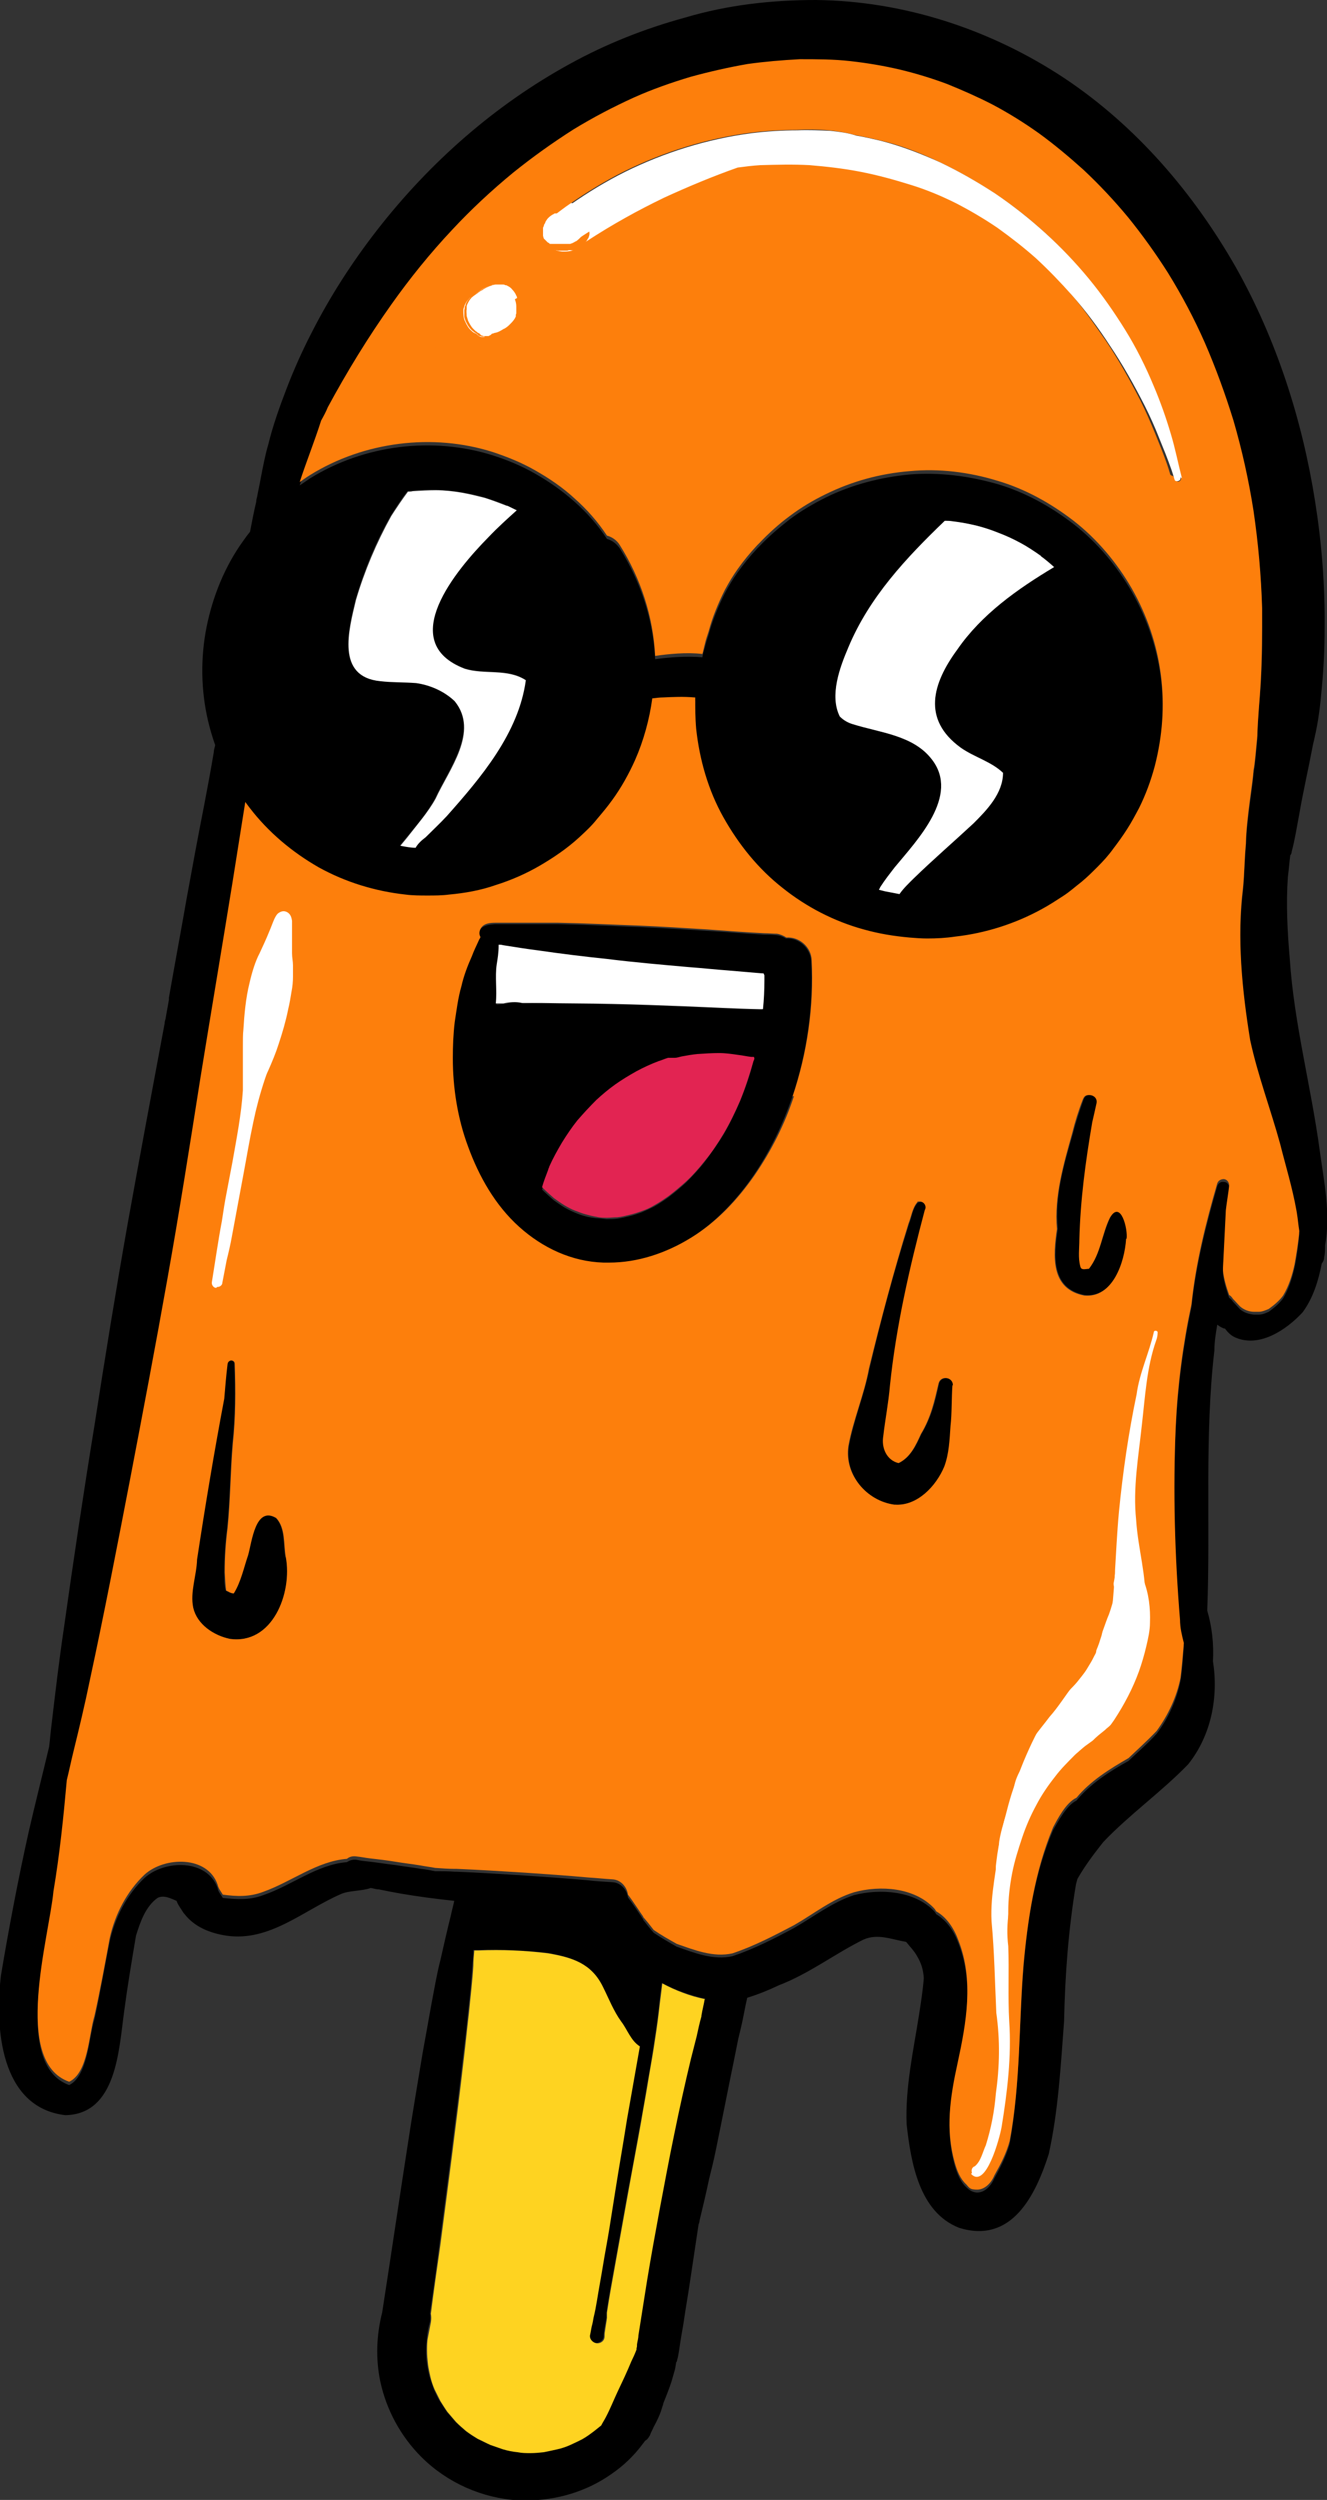 <?xml version="1.0" encoding="UTF-8"?>
<svg id="Vector_layer" data-name="Vector layer" xmlns="http://www.w3.org/2000/svg" version="1.1" viewBox="0 0 278.1 523.7">
  <rect x="0" y="0" width="278.1" height="523.7" fill="#333333" stroke="none"/>
  <defs>
    <style>
      .cls-1 {
        fill: #000;
      }

      .cls-1, .cls-2, .cls-3, .cls-4, .cls-5 {
        stroke-width: 0px;
      }

      .cls-2 {
        fill: #e22452;
      }

      .cls-3 {
        fill: #fd7f0c;
      }

      .cls-4 {
        fill: #fed321;
      }

      .cls-5 {
        fill: #fff;
      }
    </style>
  </defs>
  <circle class="cls-5" cx="118.1" cy="48.7" r="6.4"/>
  <path class="cls-1" d="M59.9,326.2c1.4,7.5-2.7,18.5-11.9,17.1-3.4-.6-6.8-3-7.6-6.5-.7-3.4.7-6.7.8-10.1,1.7-11.2,3.6-22.6,5.7-33.7.3-2.4.4-4.9.7-7.3,0-1,1.5-.9,1.5,0,.2,5.6.2,11.1-.4,16.7-.5,5.9-.5,11.8-1.1,17.7-.4,3.1-.6,6.2-.6,9.3,0,1.3,0,2.6.3,3.8.5.3,1,.6,1.6.6,1.5-2.4,2.1-5.4,3-8,.9-2.7,1.6-10.4,5.9-7.8,0,0,0,0,0,0,2,2.1,1.5,5.5,2,8.2h0Z"/>
  <path class="cls-1" d="M227.4,271.3c-7.1-1.3-6.6-8.2-5.7-13.9-.7-6.9,1.3-13.5,3.2-20.1.6-2.4,1.4-4.7,2.2-7,.6-1.7,3.1-1.1,2.8.7-.3,1.3-.6,2.6-.9,4-1.3,8.2-2.5,16.3-2.7,24.6,0,1.9-.3,3.8.2,5.6.2.9,1.1.6,1.8.5,2.4-3.2,2.7-7.2,4.4-10.7,2.3-4,3.7,2.4,3.5,4.4-.3,4.9-2.8,12.4-8.8,11.9h0Z"/>
  <path class="cls-1" d="M187.5,315.3c-5.8-.8-10.5-6.3-9.6-12.3,1-5.5,3.2-10.7,4.3-16.2,2.4-10.2,5.1-20.3,8.3-30.4.6-1.4.7-3.2,1.8-4.4,1-.7,2.3.5,1.6,1.5-3.2,12.1-6,24.4-7.3,36.8-.4,3.5-1,7-1.4,10.6-.4,2.4.7,5,3.2,5.6,2.5-1.3,3.6-3.7,4.7-6.1,2.1-3.5,2.9-6.8,3.7-10.6.5-1.7,3.1-1.3,3,.4-.2,2.7-.1,6-.4,8.5-.2,2.8-.3,5.8-1.3,8.5-1.7,4.1-5.7,8.4-10.5,8h0Z"/>
  <path class="cls-1" d="M161.8,204.5c-.8,0-1.6-.1-2.1-.2-2.3-.2-4.7-.4-7-.6-2.7-.2-5.5-.5-8.2-.7-5.7-.5-11.4-1.1-17.1-1.7-4.9-.6-9.7-1.1-14.5-1.8-2.5-.4-5-.7-7.4-1.1-1.2-.2-2.3-.4-3.5-.7-1.1-.4-2.2-1.6-1.5-2.8.7-1.1,2-1.2,3.2-1.3,1.4,0,2.8,0,4.3,0,3,0,5.9,0,8.9,0,5.7.1,11.4.4,17,.6,4.7.2,9.5.5,14.2.8,4,.2,8,.6,12,.8.9,0,1.7,0,2.6.1,2.4.2,4.2,2.5,3.9,4.9-.1,1.2-.7,2.3-1.7,3-.9.7-1.8.9-2.9.9s-.2,0-.3,0h0Z"/>
  <path class="cls-1" d="M126.2,264.6c-6.6-.3-12.8-3.1-17.7-7.5-5-4.5-8.4-10.6-10.7-16.8-2.1-5.9-3.1-12.2-3.2-18.5,0-2.5,0-5.1.4-7.6.3-2.5.7-5,1.4-7.5.6-2.2,1.4-4.2,2.2-6.3.5-1.1.9-2.2,1.4-3.2.2-.5.5-.9.7-1.4.1-.2.2-.4.4-.6.3-.8,1.3-1.3,2.2-1,.9.3,1.3,1.2,1.1,2.1,0,.3,0,.6-.1.9,0,.6-.2,1.2-.3,1.9-.2,1.3-.3,2.5-.4,3.8-.1,1.2-.1,2.3-.2,3.5-.2,2.7-.4,5.5-.4,7.7,0,3.7.1,7.3.6,10.9.3,2.5.8,5,1.4,7.4.5,2.1,1.2,4.1,2,6.1.6,1.5,1.3,3.1,2.1,4.5.7,1.2,1.4,2.3,2.2,3.4.7,1,1.5,1.9,2.3,2.8.8.8,1.6,1.5,2.4,2.2.7.5,1.4,1,2.2,1.5.7.4,1.5.8,2.2,1.1.7.3,1.5.6,2.3.8.7.2,1.5.3,2.2.4.7,0,1.5.1,2.2.2.7,0,1.5,0,2.2-.1.8-.1,1.7-.3,2.5-.5.9-.2,1.7-.5,2.6-.8.9-.4,1.8-.8,2.6-1.2,1.1-.6,2.1-1.3,3.1-2,1.3-1,2.5-2,3.7-3.1,1.3-1.3,2.6-2.7,3.8-4.2,1.4-1.9,2.8-3.8,4-5.8,1.3-2.2,2.4-4.5,3.4-6.8,1.1-2.7,2.1-5.4,2.8-8.3.7-2.8,1.3-5.7,1.7-8.6.3-2.8.5-5.5.6-8.3,0-1.3,0-2.5-.1-3.8-.2-2.7,2-5.1,4.7-5.3,2.7-.2,5.1,2,5.3,4.7.5,9.7-.9,19.4-4,28.6-2,5.8-4.7,11.4-8.2,16.5-3.6,5.2-8.1,9.9-13.4,13.2-5.2,3.2-11.1,5.2-17.2,5.2-.4,0-.7,0-1.1,0h0Z"/>
  <path class="cls-1" d="M98.9,213c-.7-5.2,1.9-10.3,3-15.3-.5-1.2,1.1-2.5,2.1-1.5.6.6.6,1.4.6,2,0,1.4-.2,2.7-.4,3.9-.4,3.1.4,6.4-.4,9.5.3,1.2-.5,2.5-1.7,2.9-1.3.4-2.7-.3-3.2-1.6h0Z"/>
  <path class="cls-1" d="M159.5,219.5c0,0-.2,0-.3,0-4.9-.5-9.7-.8-14.6-1.2-5.1-.4-10.2-.9-15.3-1.4-1.9-.2-3.8-.4-5.7-.6,0,0-.1,0-.2,0,0,0-.2,0-.2,0-4.1-.4-8.2-.9-12.3-1.4-2.1-.3-4.1-.6-6.2-.9-.9-.1-1.8-.3-2.7-.5-.6-.1-1.2-.2-1.8-.4-.6,0-1.1-.6-1.1-1.3,0-.7.6-1.1,1.2-1.2.2,0,.4,0,.7,0,.5,0,1.1,0,1.6-.1,1.1,0,2.3-.1,3.4-.2,2.4,0,4.8-.2,7.2-.1,5,0,10,0,15,.2,5.1.1,10.2.3,15.4.5,5.2.2,10.3.5,15.5.6.4,0,.8,0,.9,0,1,0,2,.3,2.8,1,.9.8,1.5,2,1.4,3.3,0,1.1-.5,2.1-1.3,2.8-.8.7-1.7,1-2.7,1s-.4,0-.7,0h0Z"/>
  <path class="cls-1" d="M110.7,253.8c-.9,0-1.6-.8-1.7-1.7,0-.3,0-.5,0-.8,0-.7,0-1.5.1-2.2.1-1.3.3-2.6.6-3.9.6-2.8,1.3-5.5,2.5-8.2,1.1-2.5,2.5-5,4.1-7.2,1.6-2.3,3.5-4.3,5.6-6.2,3-2.7,6.4-4.9,10.1-6.6,1.9-.9,4-1.6,6-2.2.5-.4,1.1-.6,1.6-.8.7-.2,1.4-.4,2.2-.5,1.7-.4,3.5-.6,5.3-.8,2.5-.2,5-.2,7.5,0,1.6.1,3.3.3,4.8.7,2.2.6,3.7,2.8,3.2,5.1-.2,1.1-.9,2.1-1.9,2.7-1,.6-2,.7-3.2.5-.9-.1-1.7-.3-2.6-.5-1.4-.2-2.7-.3-4.1-.4-1.5,0-3,0-4.5.2-1.1.1-2.2.3-3.3.5-.5,0-1,.2-1.5.3-.5,0-.9.1-1.4,0-.7.2-1.4.4-2,.7-1.6.6-3.1,1.3-4.6,2.1-1.5.8-3,1.8-4.5,2.8-1.3,1-2.6,2.1-3.9,3.2-1.4,1.4-2.8,2.8-4,4.3-1.2,1.5-2.2,3-3.2,4.6-1,1.6-1.9,3.3-2.7,5.1,0,.2-.2.4-.2.6-.5,1.3-1,2.6-1.3,3.7-.2.8-.5,1.6-.7,2.4-.1.4-.2.8-.3,1.1-.2.7-.9,1.3-1.7,1.3s-.1,0-.2,0h0Z"/>
  <path class="cls-1" d="M107.1,242.9c0-.2,0-.5,0-.7-.6-.4-1-1-1.3-1.6-.2-.4-.2-.9-.2-1.3-2-.8-3.1-3-2.8-5-.5-1.1-1.5-1.9-2-3-.6-1.4-.9-2.9-.4-4.4-.6-.8-1-1.7-1.1-2.7,0-.1,0-.3,0-.4-1.7-1.6-1.9-4.3-.7-6.2.1-.2.3-.4.5-.6-.6-3.3,2.6-5.4,5.4-6.3,2-.7,4.3-1.1,6.3,0,1,.4,1.6,1.4,2.6,1.7,2.6-1,5.9-.6,7.7,1.7,1.2.6,2.6.7,3.5,1.7,1.8-.9,4.1-1,5.4.8.4-.2.8-.3,1.3-.4,1.1-.2,2.2.3,2.9,1.1,2.2-.1,17.5-4.1,15.8.4-.3.5-1,.6-1.5.3-.7-.5-1.7-.2-2.5-.2-3.8.5-7.6,1.4-11.4,2.1-.3,1.2-1.5,1.8-2.6,2.2-3.5,1.6-7,3.3-9.8,5.9-3.3,3.5-5.8,7.7-8.1,11.9-1.1,1.8-1.7,4.5-4.1,4.9-1.3.3-2.7-.7-2.9-2h0Z"/>
  <path class="cls-1" d="M108.3,106.9c-.7-.4-1.4-.7-2.1-1-1.5-.7-3.1-1.2-4.7-1.7-1.6-.5-3.2-.8-4.9-1.1-1.8-.3-3.5-.4-5.3-.5-1.7,0-3.3,0-4.9.2-.3,0-.7,0-1,.1-1.3,1.6-2.4,3.4-3.5,5.1-3.2,5.6-5.6,11.5-7.4,17.6-1.5,6.4-4.2,16.1,5.1,17,2.5.3,5,.2,7.5.4,3,.4,6,1.7,8.1,3.8,5.2,6.3-1.2,14.3-4,20.4-1.6,3-3.9,5.7-6,8.2-.5.6-.9,1.1-1.4,1.7,0,0,0,0,.1,0,1,.1,2,.3,3.1.4.5-.8,1.3-1.6,2.1-2.2,1.5-1.4,2.9-2.9,4.4-4.4,7.2-8.1,15.1-17.4,16.6-28.5-3.8-2.5-8.6-1.1-12.8-2.4-14.6-5.6-1.7-20.8,5-27.6,1.9-1.9,3.9-3.8,5.9-5.6h0ZM147,422.2c.2-1.2.5-2.3.7-3.5-3.1-.7-6.2-1.8-9-3.3-.3,1.9-.5,3.9-.7,5.8-.3,2.6-.7,5.2-1.1,7.8-.4,2.6-.8,5.1-1.3,7.7-.4,2.5-.8,5-1.3,7.5-.9,5.1-1.8,10.2-2.8,15.3-.9,5-1.8,10-2.7,15-.6,3.3-1.2,6.6-1.7,9.9,0,.2,0,.4,0,.5,0,.1,0,.3,0,.4v.2c-.2.9-.3,1.8-.5,2.7,0,.4-.1.8-.1,1.2,0,.8-.8,1.4-1.5,1.4s0,0-.1,0c-.9,0-1.6-1-1.4-1.9.1-.5.2-1,.3-1.6.1-.6.2-1.2.4-1.9.2-1.2.5-2.3.7-3.5.5-2.5.9-5.1,1.3-7.6.4-2.5.9-5,1.3-7.5.4-2.5.8-5,1.2-7.6.8-5.1,1.7-10.2,2.5-15.3.8-5.1,1.7-10.2,2.7-15.3,0,0,0,0,0,0-1.8-1.2-2.6-3.5-3.9-5.2-1.6-2.2-2.6-4.8-3.8-7.2-2.4-5-6.4-6.2-11.5-7.1-4.9-.5-9.7-.8-14.6-.6-.3,0-.6,0-.9,0,0,1.1-.1,2.1-.2,3.2-.2,3.2-.5,6.4-.9,9.7-.3,3.3-.7,6.5-1.1,9.8-1.5,13-3.2,25.9-4.9,38.9-.6,4.8-1.3,9.6-2,14.5.1.6.1,1.2,0,1.8-.3,1-.5,2.1-.6,3.1-.1.9-.2,1.9-.2,2.8,0,1,0,1.9.2,2.9.1.9.3,1.8.5,2.6.3.9.6,1.8.9,2.7.4.8.7,1.6,1.2,2.4.5.8,1,1.5,1.5,2.3.6.7,1.2,1.4,1.8,2.1.7.7,1.4,1.3,2.1,1.9.8.6,1.5,1.1,2.4,1.6.9.5,1.8.9,2.7,1.3.8.3,1.7.6,2.6.9,1,.2,2,.4,3,.6.9,0,1.8.2,2.8.2.9,0,1.9,0,2.8-.2.9-.1,1.9-.3,2.8-.6.9-.3,1.8-.6,2.7-.9.8-.4,1.7-.8,2.5-1.2.9-.5,1.7-1.1,2.5-1.7.5-.4,1-.8,1.5-1.2.4-.6.7-1.2,1-1.8.8-1.7,1.6-3.4,2.4-5.2,1-2.1,2-4.3,2.9-6.4.4-.8.7-1.6,1.1-2.5,0,0,0-.2,0-.3,0-.3,0-.6.1-.8,0-.6.2-1.2.3-1.9.2-1.3.4-2.6.6-3.8.4-2.5.8-5.1,1.2-7.6.8-4.9,1.7-9.8,2.6-14.7,1-5.3,2-10.7,3.1-16,1.1-5.4,2.2-10.8,3.5-15.8.4-1.6.8-3.1,1.2-4.7.3-1.4.7-2.8,1-4.2,0,0,0-.1,0-.2h0ZM221,118.8c-.9-.8-1.9-1.6-2.8-2.3-1.4-1-2.9-1.9-4.4-2.8-1.5-.8-3-1.5-4.6-2.1-1.5-.6-3-1.1-4.6-1.5-1.6-.4-3.3-.7-5-.9-.5,0-1.1-.1-1.6-.1-8.2,7.8-15.9,16-20.2,26.5-1.7,4.2-4,10.2-1.8,14.5.7.7,1.7,1.3,2.7,1.6,5.7,1.8,12.8,2.3,16.6,7.4,5.9,7.6-3.1,16.9-7.8,22.6-1.1,1.3-2.1,2.7-3,4.1,0,.2-.2.4-.3.6.4.1.8.2,1.2.3,1,.2,2,.4,3.1.6.9-1.2,2.1-2.4,3-3.3,4.1-3.9,8.4-7.7,12.5-11.5,2.9-2.8,6.2-6.3,6.2-10.6-2.5-2.4-6.1-3.2-8.9-5.3-8.1-6-5.9-13.5-.7-20.5,5.1-7.4,12.7-12.7,20.3-17.3h0ZM272.2,258c-.1-1.2-.3-2.5-.5-3.7-.9-5-2.2-9.1-3.4-13.9-2-7.3-4.8-14.4-6.3-21.8-1.7-10.5-2.8-21.4-1.5-32,.3-3.1.3-6.2.6-9.2.1-5.4,1.5-13,1.6-15.4.3-1.3.5-4.2.8-7.2,0-3.7.4-7.4.7-11.1.3-5.2.4-10.4.3-15.6-.2-6.8-.8-13.6-1.8-20.4-1-6.4-2.4-12.7-4.2-18.9-1.7-5.6-3.7-11-6-16.3-2.3-5-4.9-9.9-7.7-14.6-2.6-4.1-5.4-8-8.4-11.7-2.9-3.5-6-6.8-9.3-9.9-3-2.7-6.1-5.3-9.4-7.7-3.1-2.2-6.4-4.2-9.7-6-3.1-1.6-6.2-3-9.5-4.3-3.2-1.2-6.5-2.2-9.8-3-3.5-.8-7-1.4-10.5-1.8-3.5-.3-7.1-.5-10.6-.4-3.6.1-7.3.5-10.9,1-4.1.7-8.1,1.6-12,2.7-4,1.2-7.9,2.7-11.8,4.3-4.4,2-8.6,4.2-12.7,6.7-4.4,2.8-8.6,5.8-12.7,9.1-4.5,3.8-8.8,7.8-12.8,12-4.5,4.9-8.7,10.2-12.7,15.6-4.9,6.9-9.3,14.1-13.3,21.5-.5.9-1,1.9-1.4,2.8-1.3,4.3-3,8.6-4.5,12.9.7-.5,1.5-1,2.2-1.5,11.3-7,25.6-8.8,38.3-4.8,3.1,1,6,2.2,8.8,3.8,3,1.7,5.7,3.6,8.3,5.9,2.6,2.3,4.9,4.9,6.8,7.8,1.1.3,2,1,2.7,2,4.4,7,7,15,7.4,23.2,2.8-.4,6.6-.7,9.9-.4.1-.7.3-1.4.5-2,.2-.9.5-1.8.8-2.7.8-3,2-5.9,3.4-8.7.8-1.5,1.7-3,2.7-4.4,1.3-1.8,2.6-3.4,4.1-5,.1-.1.3-.3.4-.4,0,0,0,0,0,0,2-2.1,4.1-3.9,6.4-5.7,2.4-1.8,5-3.3,7.6-4.6,5.5-2.7,11.4-4.2,17.5-4.8,6.2-.5,12.4.3,18.4,2,5.8,1.7,11.2,4.7,16,8.4,4.9,3.8,9.1,8.8,12.2,14.2,3.2,5.6,5.3,11.8,6.1,18.2.8,6.4.3,12.8-1.3,19-.8,3-1.9,6-3.3,8.8-.8,1.5-1.6,3-2.5,4.4-.9,1.4-1.9,2.8-2.9,4.1-1,1.3-2.1,2.6-3.3,3.8-1.1,1.1-2.1,2.1-3.3,3.1-1.3,1-2.5,2.1-3.9,3-1.4,1-2.9,1.9-4.4,2.7-5.6,3.1-11.8,5.1-18.2,5.8-1.9.2-3.9.4-5.9.4s-2.5,0-3.7-.2c-3.3-.3-6.4-.9-9.6-1.7-6.2-1.7-12-4.8-17-8.7-5.1-4.1-9.3-9.1-12.4-14.8-3.2-5.7-5-12.1-5.7-18.5-.2-2.2-.3-4.4-.2-6.6,0,0-.2,0-.2,0-2.3-.3-4.3-.2-6.5,0-.8,0-1.6,0-2.3.2-.6,4.5-1.8,8.8-3.6,12.9-1.3,3-2.9,5.8-4.8,8.4-1,1.4-2,2.7-3.2,4-1.2,1.3-2.4,2.5-3.7,3.8-2.5,2.3-5.3,4.2-8.2,5.9-2.9,1.7-6.1,3-9.3,4.1-3.2,1-6.5,1.7-9.8,2-1.5.1-3,.2-4.5.2s-3.1,0-4.6-.2c-6.4-.7-12.6-2.6-18.2-5.7-5.6-3.2-10.6-7.4-14.5-12.5-.3-.4-.6-.8-.9-1.2-.9,5.7-1.8,11.3-2.7,17-2.2,13.6-4.5,27.2-6.7,40.8-2.2,14-4.4,28-6.9,42-2.5,14.2-5.2,28.3-7.9,42.4-2.7,14-5.4,28-8.4,41.9-1.1,5-2.2,9.9-3.4,14.8-.5,2-1,4-1.4,6-.7,7.8-1.4,15.5-2.8,23.3-.9,9.6-8.7,35.6,3.3,39.9,3.9-1.9,4.1-9.9,5.3-13.8,1.2-5.4,2.1-10.9,3.2-16.3,1.1-5,3.6-9.8,7.3-13.3,4.2-3.8,13.1-4,15.3,2.1.1.8.7,1.4,1.1,2.1,2.9.3,5.6.5,8.5-.6,5.9-2,11.2-6.4,17.5-6.9.6-.4,1.3-.6,2-.5.9.2,1.8.3,2.8.4,1.8.2,3.5.5,5.3.7,1.8.3,3.6.5,5.4.8,1,.1,2,.3,3,.5,1.4,0,2.8,0,4.1.1h.4c4.8.2,9.5.5,14.3.8,4.4.3,8.8.6,13.2,1,1.7.2,3.5.3,5.2.4,1.7.1,3,1.6,3.2,3.2,1.3,1.7,2.6,3.7,3.2,4.6,0,0,0,0,0,.1.7.9,1.4,1.8,2.2,2.7,1.5,1,3.2,2,4.8,2.9,3.7,1.3,7.7,2.9,11.7,2,4.5-1.5,8.8-3.7,12.9-5.9,4.2-2.4,8-5.4,12.6-6.9,5.5-1.4,12.6-.9,16.7,3.3.2.2.4.5.5.7,2.3,1.4,3.8,3.7,4.7,6.2,3.2,8.2,1.6,17.2-.2,25.5-1.6,7.3-2.6,13.8-.6,21,.5,1.6,1.1,3.3,2.4,4.5,2.3,2.3,4.8.7,5.9-1.9,1.3-2.3,2.5-4.7,3.2-7.2,2.2-12.1,1.9-24.6,2.9-36.9.8-9.8,2.3-19.7,6.2-28.8,1-1.7,2.8-5.2,4.9-6.2,2.9-3.5,6.9-6.1,10.9-8.3,2-1.9,4.1-3.7,5.9-5.7,2.5-3.3,4.2-7.1,5-11.1.4-2.4.5-4.9.7-7.3-.4-1.6-.8-3.2-.8-4.8-1.2-13.5-1.5-27.1-.9-40.7.4-8.5,1.5-17.1,3.3-25.5.9-8.6,3-17,5.4-25.3.2-.6.7-1,1.4-.9.7,0,1.2.7,1.1,1.4-.2,1.7-.6,3.4-.7,5.1-.1,4.1-.4,8.1-.6,12.1,0,0,0,0,0,.1v.5c.2,1.8.7,3.4,1.3,5.1.3.1.6.5.8.8.5.5,1,1.1,1.5,1.6.8.7,1.9,1,2.9,1.1.2,0,.4,0,.7,0,.1,0,.2,0,.3,0,.8,0,1.4-.3,2.1-.6,1.1-.8,2.2-1.7,3-2.8,1.2-2,1.9-4.2,2.4-6.5.5-2.3.8-4.7,1-7h0ZM276.6,241.2c.9,6.5,2.3,13.1,1.1,19.7,0,.8,0,1.7-.2,2.5,0,.5-.2.9-.5,1.3h0c-.7,3.6-1.8,7.2-4,10.2-3.4,3.7-9.2,7.6-14.3,5.2-.8-.4-1.4-1-2-1.8,0,0-.1,0-.2,0-.5-.2-.9-.4-1.4-.8-.3,1.8-.6,3.6-.6,5.4-2.1,18.1-.8,36.4-1.5,54.5,1,3.4,1.4,7,1.2,10.6,1.2,7.6-.4,15.6-5.2,21.6-5.5,5.7-12.4,10.6-17.8,16.3-1.9,2.4-3.8,4.9-5.4,7.7-.1.4-.2.7-.3,1.1-1.6,9.5-2.3,19.1-2.5,28.7-.7,9.3-1.2,18.7-3.2,27.8-2.8,8.8-7.8,18.9-18.8,15.5-8.4-3.3-10.1-13.7-11-21.7-.3-7.7,1.4-15.3,2.6-22.9.4-2.6.8-5.1,1-7.7-.1-1.7-.5-3.1-1.4-4.6-.6-1.1-1.5-2-2.3-3-3-.5-5.9-1.8-8.9-.5-6.1,3-11.3,7.1-17.8,9.6-2.1,1-4.3,1.9-6.6,2.6-.5,2.1-.8,4.1-1.3,6.2-.2.8-.4,1.7-.6,2.5-.3,1.5-.6,3-.9,4.5-1.3,6.3-2.5,12.5-3.8,18.8-.4,2-.9,4-1.4,6-.6,2.9-1.3,5.8-2,8.7,0,.3-.1.5-.2.8-.6,4-1.2,8-1.8,12-.4,2.8-.9,5.5-1.3,8.3-.2,1.4-.5,2.8-.7,4.2-.1.7-.2,1.3-.3,2-.1.6-.2,1.3-.4,1.9,0,.2-.1.4-.2.5h0c-.1.7-.2,1.4-.4,2-.2.7-.4,1.4-.6,2.1-.5,1.5-1.1,3-1.7,4.5,0,.2-.1.4-.2.7-.4,1.5-1.1,2.9-1.8,4.2-.2.5-.5,1-.7,1.5,0,.2-.2.4-.3.6-.2.3-.4.6-.8.8-.2.3-.4.5-.6.8-1.8,2.4-4,4.5-6.5,6.2-5.1,3.6-11.4,5.5-17.7,5.5s-1,0-1.6,0c-7.7-.4-15.1-3.7-20.5-9.1-4.3-4.3-7.3-9.8-8.6-15.8-1-4.8-.8-9.8.4-14.5,1.8-11.6,3.5-23.2,5.3-34.8,1-6.6,2.1-13.1,3.2-19.7.6-3.3,1.2-6.6,1.8-10,.6-3.1,1.1-6.2,1.9-9.3.7-3.1,1.4-6.2,2.2-9.4.2-1,.5-2,.7-3-3.8-.4-7.6-.9-11.1-1.5-1.7-.3-3.3-.6-4.7-.9-.6,0-1.1-.2-1.7-.3-1.9.7-4.6.5-6.3,1.3-7.8,3.4-14.9,10-23.9,8.7-3.4-.5-6.7-1.8-8.8-4.5-.3-.3-.5-.7-.7-1-.4-.6-.8-1.2-1-1.8-1.2-.5-2.7-1.3-4-.6-2.5,1.8-3.6,5-4.5,7.9-.9,5.3-1.8,10.7-2.5,16-1.1,8-1.6,21.4-12.3,21.6-13.7-1.6-14.8-18.4-13.5-29.3,1.7-10.1,3.6-20.1,5.8-30,1.4-6.1,2.9-12,4.3-17.9.2-1.6.3-3.1.5-4.6.8-6.8,1.6-13.6,2.6-20.3,2-14.2,4.1-28.3,6.4-42.4,2.2-14.2,4.5-28.4,7-42.5,2.5-13.9,5.1-27.8,7.7-41.7,0-.3.1-.7.2-1,.2-1.3.5-2.7.7-4,0,0,0,0,0,0,0-.2,0-.4,0-.4,1.2-6.9,2.5-13.8,3.7-20.7,1.2-6.6,2.4-13.1,3.7-19.7.7-3.7,1.4-7.4,2-11,0-.5.2-1,.3-1.5-.6-1.7-1.1-3.4-1.5-5.1-1.5-6.4-1.6-13.2-.3-19.7,1.3-6.4,3.8-12.6,7.6-17.9.5-.7,1-1.4,1.5-2,.4-2.1.8-4.2,1.3-6.3,0,0,0,0,0,0,0-.4.1-.7.2-1.1.2-1.2.5-2.4.7-3.6.5-2.6,1-5.2,1.6-7.2,1-4.1,2.4-8,3.9-11.9,1.5-3.9,3.2-7.7,5.1-11.4,3.9-7.7,8.6-15,13.9-21.8,11-14.1,24.6-26.1,40.3-34.7,7.6-4.2,15.7-7.4,24.1-9.7C152.6,1,161.8,0,171,0c18.5.2,36.7,6.2,52.1,16.4,15,10,27,24,35.9,39.6,8.5,15.1,13.9,31.9,16.6,49,1.4,8.8,2.1,17.7,2,26.7,0,4.2-.2,8.3-.6,12.5-.3,3.5-.7,6.9-1.5,10.3-.1.6-.3,1.2-.4,1.8-.9,4.8-2,9.5-2.8,14.2-.5,2.6-.9,5.3-1.6,7.9,0,.3-.1.5-.3.8-.2,1.5-.3,3-.5,4.5-.4,5.7-.1,11.4.4,17.2.9,13.6,4.5,26.8,6.3,40.3h0Z"/>
  <path class="cls-5" d="M106.2,105.9c.7.3,1.4.7,2.1,1-2,1.8-4,3.6-5.9,5.6-6.7,6.8-19.6,22-5,27.6,4.2,1.3,8.9-.1,12.8,2.4-1.5,11.1-9.4,20.4-16.6,28.5-1.4,1.5-2.9,2.9-4.4,4.4-.8.6-1.6,1.3-2.1,2.2-1,0-2-.2-3.1-.4,0,0,0,0-.1,0,.5-.6.9-1.1,1.4-1.7,2-2.6,4.4-5.3,6-8.2,2.8-6.1,9.2-14,4-20.4-2.2-2.1-5.2-3.4-8.1-3.8-2.5-.2-5-.1-7.5-.4-9.3-.9-6.6-10.7-5.1-17,1.8-6.1,4.3-12,7.4-17.6,1.1-1.7,2.3-3.5,3.5-5.1.3,0,.7,0,1-.1,1.6-.1,3.3-.2,4.9-.2,1.8,0,3.5.2,5.3.5,1.7.3,3.3.7,4.9,1.1,1.6.5,3.1,1.1,4.7,1.7h0Z"/>
  <path class="cls-5" d="M218.1,116.5c1,.7,1.9,1.5,2.8,2.3-7.7,4.6-15.2,9.9-20.3,17.3-5.2,7.1-7.4,14.6.7,20.5,2.8,2,6.4,2.9,8.9,5.3,0,4.3-3.4,7.8-6.2,10.6-4.2,3.9-8.5,7.6-12.5,11.5-.9.9-2.1,2-3,3.3-1-.2-2.1-.4-3.1-.6-.4-.1-.8-.2-1.2-.3.1-.2.2-.4.3-.6.9-1.4,2-2.8,3-4.1,4.7-5.7,13.7-15,7.8-22.6-3.9-5.1-10.9-5.6-16.6-7.4-1-.3-1.9-.8-2.7-1.6-2.2-4.4,0-10.3,1.8-14.5,4.4-10.5,12.1-18.7,20.2-26.5.5,0,1.1,0,1.6.1,1.7.2,3.3.5,5,.9,1.6.4,3.1.9,4.6,1.5,1.6.6,3.1,1.3,4.6,2.1,1.5.8,3,1.8,4.4,2.8h0Z"/>
  <path class="cls-5" d="M160.2,204.3c0,.4,0,.8,0,1.1,0,2-.1,4-.3,6-.2,0-.4,0-.7,0-5.2-.1-10.3-.4-15.5-.6-5.1-.2-10.2-.4-15.4-.5-5-.1-10-.1-15-.2-1.3,0-2.6,0-3.9,0-1.3-.3-2.6-.2-3.9.1-.5,0-1.1,0-1.6,0,.3-2.7-.2-5.5.2-8.2.2-1.2.4-2.5.4-3.9,0,0,0-.1,0-.2.3,0,.6,0,.9.1,2.5.4,5,.8,7.4,1.1,4.8.7,9.7,1.3,14.5,1.8,5.7.7,11.4,1.2,17.1,1.7,2.7.2,5.5.5,8.2.7,2.3.2,4.7.4,7,.6.1,0,.3,0,.4,0h0Z"/>
  <path class="cls-4" d="M147.7,418.7c-.2,1.2-.5,2.3-.7,3.5,0,0,0,.1,0,.2-.4,1.4-.7,2.8-1,4.2-.4,1.6-.8,3.1-1.2,4.7-1.2,5-2.4,10.4-3.5,15.8-1.1,5.3-2.1,10.7-3.1,16-.9,4.9-1.8,9.8-2.6,14.7-.4,2.5-.8,5.1-1.2,7.6-.2,1.3-.4,2.6-.6,3.8,0,.6-.2,1.2-.3,1.9,0,.3,0,.6-.1.8,0,0,0,.2,0,.3-.3.8-.7,1.7-1.1,2.5-.9,2.2-1.9,4.3-2.9,6.4-.8,1.7-1.5,3.5-2.4,5.2-.3.6-.7,1.2-1,1.8-.5.4-1,.8-1.5,1.2-.8.6-1.6,1.2-2.5,1.7-.8.4-1.6.8-2.5,1.2-.9.4-1.8.7-2.7.9-.9.2-1.8.4-2.8.6-.9.1-1.9.2-2.8.2-.9,0-1.8,0-2.8-.2-1-.1-2-.3-3-.6-.9-.3-1.7-.6-2.6-.9-.9-.4-1.8-.9-2.7-1.3-.8-.5-1.6-1-2.4-1.6-.7-.6-1.4-1.2-2.1-1.9-.6-.7-1.2-1.4-1.8-2.1-.5-.7-1-1.5-1.5-2.3-.4-.8-.8-1.6-1.2-2.4-.4-.9-.7-1.8-.9-2.7-.2-.9-.4-1.8-.5-2.6-.1-.9-.2-1.9-.2-2.9,0-.9,0-1.9.2-2.8.2-1,.4-2.1.6-3.1.1-.6.1-1.2,0-1.8.6-4.8,1.3-9.6,2-14.5,1.7-13,3.4-25.9,4.9-38.9.4-3.3.7-6.5,1.1-9.8.3-3.2.7-6.4.9-9.7,0-1.1.1-2.1.2-3.2.3,0,.6,0,.9,0,4.9-.2,9.8,0,14.6.6,5.1.9,9.1,2.1,11.5,7.1,1.2,2.4,2.2,5,3.8,7.2,1.3,1.7,2,4,3.9,5.2,0,0,0,0,0,0-.9,5.1-1.8,10.2-2.7,15.3-.8,5.1-1.7,10.2-2.5,15.3-.4,2.5-.8,5-1.2,7.6-.4,2.5-.9,5-1.3,7.5-.4,2.5-.9,5.1-1.3,7.6-.2,1.2-.4,2.3-.7,3.5-.1.6-.2,1.2-.4,1.9-.1.5-.2,1.1-.3,1.6-.3.9.5,1.8,1.4,1.9,0,0,0,0,.1,0,.8,0,1.5-.6,1.5-1.4,0-.4,0-.8.1-1.2.1-.9.3-1.8.4-2.7v-.2c0-.1,0-.3,0-.4,0,0,0-.2,0-.5.5-3.3,1.1-6.6,1.7-9.9.9-5,1.8-10,2.7-15,.9-5.1,1.9-10.2,2.8-15.3.4-2.5.9-5,1.3-7.5.4-2.6.9-5.1,1.3-7.7.4-2.6.8-5.2,1.1-7.8.2-1.9.5-3.9.7-5.8,2.8,1.5,5.9,2.7,9,3.3h0Z"/>
  <path class="cls-2" d="M158.1,221.7c0,.2-.1.4-.2.6-.8,2.8-1.7,5.6-2.8,8.3-1,2.3-2.1,4.6-3.4,6.8-1.2,2-2.5,4-4,5.8-1.2,1.5-2.4,2.9-3.8,4.2-1.2,1.1-2.4,2.1-3.7,3.1-1,.7-2,1.4-3.1,2-.8.5-1.7.9-2.6,1.2-.8.3-1.7.6-2.6.8-.8.2-1.6.4-2.5.5-.7,0-1.5.1-2.2.1-.7,0-1.5,0-2.2-.2-.7-.1-1.5-.3-2.2-.5-.8-.2-1.5-.5-2.3-.8-.8-.3-1.5-.7-2.2-1.1-.8-.5-1.5-1-2.2-1.5-.8-.7-1.6-1.4-2.4-2.2,0,0,0,0-.1-.1.3-1.1.8-2.4,1.3-3.7,0-.2.2-.4.2-.6.8-1.8,1.7-3.4,2.7-5.1,1-1.6,2-3.1,3.2-4.6,1.3-1.5,2.6-2.9,4-4.3,1.2-1.1,2.5-2.2,3.9-3.2,1.4-1,2.9-1.9,4.5-2.8,1.5-.8,3-1.5,4.6-2.1.7-.2,1.3-.5,2-.7.5,0,1,0,1.4,0,.5,0,1-.2,1.5-.3,1.1-.2,2.2-.4,3.3-.5,1.5-.1,3-.2,4.5-.2,1.4,0,2.7.2,4.1.4.9.1,1.7.3,2.6.4.2,0,.4,0,.6,0h0Z"/>
  <path class="cls-3" d="M48,343.3c9.1,1.4,13.3-9.6,11.9-17.1-.5-2.7,0-6-2-8.2,0,0,0,0,0,0-4.4-2.6-5.1,5-5.9,7.8-.9,2.6-1.5,5.6-3,8-.6,0-1.1-.4-1.6-.6-.2-1.3-.2-2.6-.3-3.8,0-3.2.2-6.2.6-9.3.6-5.9.6-11.8,1.1-17.7.6-5.5.6-11.1.4-16.7,0-.5-.4-.7-.7-.7s-.7.2-.8.7c-.3,2.4-.5,4.9-.7,7.3-2.1,11.1-4,22.5-5.7,33.7-.1,3.4-1.5,6.8-.8,10.1.8,3.5,4.3,5.8,7.6,6.5h0ZM108.1,64.2c0-.5,0-1-.3-1.5,0,0,0-.1,0-.2,0,0,0,0,0,0,0,0,0-.1,0-.2,0,0,0-.1,0-.2,0,0,0-.1,0-.2-.2-.3-.4-.6-.6-.8-.1-.2-.2-.2,0,0,0,0-.2-.2-.2-.2,0,0-.2-.2-.3-.2,0,0,0,0-.1,0,0,0-.1,0-.2-.1h0s0,0,0,0c0,0,0,0,0,0,0,0,0,0-.1,0-.1,0-.2-.1-.3-.1-.1,0-.3-.1-.4-.1-.1,0-.3,0-.4-.1-.3,0-.6,0-.9,0s-.5,0-.7,0c-.9.1-1.8.5-2.5,1-.1,0-.2.1-.3.2,0,0-.2.1-.3.2s-.2.1-.3.2c0,0-.2.2-.3.2,0,0-.1,0-.2.1,0,0-.1,0-.2.1,0,0,0,0-.1,0h0s0,0,0,0c0,0,0,0,0,0,0,0,0,0,0,0h0s0,0,0,0c0,0-.1,0-.2.1,0,0-.2.2-.2.2,0,0,0,0-.1.1-.3.3-.6.7-.8,1.2,0,0,0,0,0,.1,0,0,0,.2,0,.3,0,0,0,0,0,.1,0,0,0,.1,0,.2,0,0,0,.1,0,.2,0,0,0,0,0,.1,0,.5,0,1,0,1.4,0,.3.2.7.3,1,0,0,0,.2.1.3,0,0,0,0,0,0,0,0,0,.1,0,.2,0,0,0,.2.1.2,0,0,0,0,0,0,0,0,0,.1.1.2,0,0,.1.2.2.2,0,0,0,0,0,0,0,0,0,0,0,0,0,0,0,0,.1.1,0,0,0,0,0,0,0,0,.1.1.2.2s.1.1.2.2c.1.1.3.2.5.4.2.1.3.2.5.3,0,0,0,0,.1.1h0s0,0,0,0c0,0,0,0,.1.1h0s0,0,0,0h0c0,0,0,0,0,0,0,0,0,0,0,0,0,0,0,0,0,0,0,0,.2.1.3.2,0,0,0,0,0,0h0s0,0,0,0c0,0,.2,0,.3.1,0,0,0,0,.1,0,0,0,0,0,0,0,0,0,0,0,.1,0,0,0,0,0,0,0,0,0,0,0,0,0,0,0,.2,0,.2,0,0,0,0,0,0,0s0,0,0,0c0,0,0,0,0,0,0,0,0,0,.1,0,0,0,0,0,0,0,0,0,.1,0,.2,0,.1,0,.2,0,.4-.2.1,0,.2-.2.3-.3.3,0,.5-.1.8-.2.5-.2,1.1-.4,1.5-.7,0,0,.1,0,.2-.1.4-.2.8-.5,1.1-.8h0c.1-.1.3-.3.4-.4.4-.4.8-.9,1-1.4,0,0,0-.1,0-.2,0,0,0-.1,0-.2,0-.1,0-.3.1-.4,0,0,0-.1,0-.2,0-.3,0-.5,0-.8,0-.1,0-.2,0-.3h0ZM166.1,229.7c3.1-9.2,4.5-18.9,4-28.6-.1-2.7-2.6-4.9-5.3-4.7,0,0,0,0,0,0-.6-.4-1.3-.7-2-.8-.9,0-1.7-.1-2.6-.1-4-.2-8-.5-12-.8-4.7-.3-9.5-.6-14.2-.8-5.7-.2-11.4-.5-17-.6-3,0-5.9,0-8.9,0-.4,0-.7,0-1.1,0-1,0-2.1,0-3.1,0-1.2,0-2.6.1-3.2,1.3-.3.6-.3,1.2,0,1.7-.1.3-.3.5-.4.8-.5,1.1-1,2.1-1.4,3.2-.9,2-1.7,4.1-2.2,6.3-.7,2.4-1,4.9-1.4,7.5-.3,2.5-.4,5-.4,7.6,0,6.2,1,12.6,3.2,18.5,2.3,6.3,5.7,12.3,10.7,16.8,4.9,4.4,11,7.3,17.7,7.5.4,0,.7,0,1.1,0,6.1,0,12-2,17.2-5.2,5.4-3.3,9.8-8,13.4-13.2,3.5-5.1,6.3-10.7,8.2-16.5h0ZM199.7,290.2c0-1.8-2.6-2.1-3-.4-.9,3.8-1.6,7.1-3.7,10.6-1.1,2.4-2.2,4.9-4.7,6.1-2.5-.6-3.6-3.2-3.2-5.6.4-3.5,1.1-7,1.4-10.6,1.3-12.5,4.1-24.7,7.3-36.8.5-.8-.2-1.8-1-1.8s-.4,0-.6.2c-1,1.2-1.2,2.9-1.8,4.4-3.1,10-5.8,20.2-8.3,30.4-1,5.5-3.3,10.7-4.3,16.2-.9,6,3.8,11.5,9.6,12.3,4.8.4,8.8-3.9,10.5-8,1-2.7,1.1-5.6,1.3-8.5.3-2.5.2-5.8.4-8.5h0ZM236.1,259.5c.3-1.9-1.2-8.3-3.5-4.4-1.7,3.4-1.9,7.5-4.4,10.7-.7,0-1.6.4-1.8-.5-.5-1.8-.2-3.8-.2-5.6.2-8.3,1.3-16.4,2.7-24.6.3-1.3.6-2.6.9-4,.2-1-.6-1.7-1.5-1.7s-1.1.3-1.4,1c-.9,2.3-1.6,4.6-2.2,7-1.8,6.5-3.8,13.2-3.2,20.1-.8,5.6-1.4,12.5,5.7,13.9,6,.6,8.5-7,8.8-11.9h0ZM246.8,100.9c.4,0,.8-.3.7-.8-.8-3.1-1.4-6.2-2.3-9.2-1.1-3.4-2.2-6.8-3.6-10.1-1.7-4-3.7-8-6-11.8-2.3-3.7-4.9-7.3-7.6-10.7-5.6-6.9-12.3-13-19.7-17.9-3.7-2.4-7.5-4.6-11.5-6.5-4-1.9-8.1-3.5-12.4-4.5-1.7-.4-3.5-.8-5.2-1.1-1.7-.5-3.6-.8-5.4-1-2.3-.2-4.6-.2-6.9-.1h0c-3.2,0-6.4.2-9.6.6-9.2,1.2-18.2,4-26.5,8.1-4,2-7.9,4.4-11.5,6.9-.9.6-1.8,1.3-2.6,1.9,0,0,0,0,0,0,0,0-.2,0-.2,0,0,0-.1,0-.2,0,0,0-.1,0-.2,0-.4.2-.8.4-1.1.8-.2.2-.3.3-.4.5,0,0-.1.2-.2.3,0,0-.1.2-.1.2,0,0,0,0,0,0,0,0,0,0,0,0,0,0,0,0,0,0h0c0,.2-.2.4-.3.6,0,.2-.1.4-.2.6,0,0,0,0,0,0,0,0,0,0,0,0,0,0,0,.1,0,.2h0c0,0,0,.2,0,.2,0,.1,0,.3,0,.4,0,0,0,.2,0,.3,0,0,0,0,0,.1,0,0,0,0,0,0,0,0,0,0,0,.1,0,0,0,0,0,0,0,0,0,.1,0,.2,0,0,0,0,0,0,0,0,0,.2,0,.2,0,0,0,0,0,0,0,0,0,0,0,0,0,0,0,.1,0,.2,0,0,0,0,0,.1,0,0,0,0,0,0,0,0,0,0,0,0,0,0,0,0,0,0,0,0,0,0,0,0,0,0,0,.1.1.2,0,0,0,.1.2.2,0,0,.1.1.2.2,0,0,0,0,.1.1,0,0,0,0,0,0,0,0,.1.1.2.2,0,0,.1.1.2.2,0,0,.1,0,.2.1,0,0,.2.1.2.2,0,0,.1,0,.2,0,0,0,.1,0,.2,0,0,0,0,0,0,0,0,0,0,0,0,0,0,0,.1,0,.2,0,0,0,0,0,0,0,0,0,0,0,0,0,0,0,.2,0,.2,0,0,0,0,0,.1,0,0,0,0,0,0,0,0,0,0,0,0,0,0,0,0,0,0,0,.1,0,.2,0,.3,0,.1,0,.2,0,.3,0,.1,0,.2,0,.3,0,.1,0,.2,0,.3,0,.1,0,.2,0,.3,0h.1s0,0,.1,0c0,0,0,0,.1,0h0s0,0,0,0c0,0,.2,0,.2,0,0,0,0,0,0,0,.1,0,.2,0,.3,0h0c.1,0,.2,0,.3,0,0,0,.1,0,.2,0,0,0,0,0,.1,0,0,0,.2,0,.3,0,0,0,0,0,.1,0,0,0,0,0,0,0,.1,0,.2,0,.3-.1.1,0,.2,0,.3-.1.3-.1.5-.3.8-.4,0,0,0,0,0,0,0,0,0,0,0,0,0,0,0,0,0,0,.4-.3.7-.6,1-.9,0,0,0,0,0,0,0,0,.2-.1.3-.2,5.2-3.4,10.6-6.4,16.2-9.1,4.8-2.3,10-4.5,15.4-6.3,1.6-.2,3.1-.4,4.7-.5,3.5-.2,6.9-.3,10.4,0,3.6.2,7.2.7,10.7,1.4,3.6.7,7.2,1.7,10.7,2.8,3.2,1.1,6.3,2.4,9.3,3.8,3,1.5,5.9,3.2,8.6,5.1,2.8,2,5.5,4.1,8.1,6.4,2.7,2.4,5.2,5,7.6,7.8,2.9,3.3,5.4,6.9,7.9,10.5,2.7,4,5.1,8.3,7.3,12.6,1.1,2.2,2.1,4.5,3,6.7.9,2.2,1.8,4.4,2.6,6.7.2.6.4,1.2.6,1.9,0,.3.4.5.6.5h0ZM271.8,254.2c.2,1.2.3,2.5.5,3.7-.2,2.4-.6,4.7-1,7-.5,2.3-1.2,4.5-2.4,6.5-.8,1.1-1.9,2-3,2.8-.7.3-1.4.6-2.1.6,0,0-.2,0-.3,0-.2,0-.4,0-.7,0-1,0-2.1-.4-2.9-1.1-.5-.5-1-1.1-1.5-1.6-.2-.3-.5-.7-.8-.8-.6-1.7-1.1-3.3-1.3-5.1v-.5s0,0,0-.1c.2-4,.4-8,.6-12.1.2-1.7.5-3.4.7-5.1,0-.7-.4-1.3-1.1-1.4-.6,0-1.2.3-1.4.9-2.4,8.3-4.5,16.7-5.4,25.3-1.8,8.4-2.9,16.9-3.3,25.5-.6,13.6-.2,27.2.9,40.7,0,1.6.4,3.2.8,4.8-.2,2.4-.4,4.9-.7,7.3-.8,4-2.6,7.8-5,11.1-1.9,2-3.9,3.8-5.9,5.7-4,2.3-8,4.8-10.9,8.3-2.2,1-4,4.5-4.9,6.2-3.8,9.1-5.3,19-6.2,28.8-1,12.3-.6,24.7-2.9,36.9-.7,2.6-1.9,4.9-3.2,7.2-.7,1.7-2.1,3-3.6,3s-1.6-.3-2.3-1.1c-1.3-1.2-1.9-2.8-2.4-4.5-2-7.1-1-13.7.6-21,1.8-8.3,3.4-17.3.2-25.5-.9-2.5-2.4-4.9-4.7-6.2-.1-.2-.3-.5-.5-.7-4.1-4.3-11.2-4.8-16.7-3.3-4.6,1.4-8.4,4.5-12.6,6.9-4.2,2.2-8.4,4.4-12.9,5.9-4,.9-8-.7-11.7-2-1.6-.9-3.2-1.8-4.8-2.9-.7-.9-1.4-1.8-2.2-2.7,0,0,0,0,0-.1-.6-.8-1.9-2.9-3.2-4.6-.2-1.6-1.5-3.1-3.2-3.2-1.7-.1-3.5-.3-5.2-.4-4.4-.4-8.8-.7-13.2-1-4.8-.3-9.5-.6-14.3-.8h-.4c-1.3,0-2.7-.1-4.1-.2-1-.2-2-.3-3-.5-1.8-.3-3.6-.5-5.4-.8-1.8-.3-3.5-.5-5.3-.7-.9-.1-1.8-.3-2.8-.4-.7-.1-1.4,0-2,.5-6.3.5-11.6,4.8-17.5,6.9-2.9,1.1-5.6,1-8.5.6-.4-.7-.9-1.2-1.1-2.1-2.1-6.1-11.1-5.9-15.3-2.1-3.7,3.5-6.2,8.3-7.3,13.3-1,5.4-2,10.9-3.2,16.3-1.2,3.9-1.3,11.9-5.3,13.8-12-4.2-4.2-30.3-3.3-39.9,1.3-7.7,2.1-15.5,2.8-23.3.5-2,.9-4,1.4-6,1.2-4.9,2.4-9.9,3.4-14.8,3-13.9,5.7-27.9,8.4-41.9,2.7-14.1,5.4-28.3,7.9-42.4,2.5-14,4.7-28,6.9-42,2.2-13.6,4.5-27.2,6.7-40.8.9-5.7,1.8-11.3,2.7-17,.3.4.6.8.9,1.2,3.9,5.1,8.9,9.3,14.5,12.5,5.6,3.1,11.8,5,18.2,5.7,1.5.2,3.1.2,4.6.2s3,0,4.5-.2c3.3-.3,6.7-.9,9.8-2,3.2-1,6.4-2.4,9.3-4.1,2.9-1.7,5.7-3.6,8.2-5.9,1.3-1.2,2.6-2.4,3.7-3.8,1.1-1.3,2.2-2.6,3.2-4,1.9-2.6,3.5-5.5,4.8-8.4,1.8-4.1,3-8.5,3.6-12.9.8-.1,1.6-.2,2.3-.2,2.2-.1,4.2-.2,6.5,0,0,0,.2,0,.2,0,0,2.2,0,4.4.2,6.6.7,6.4,2.5,12.8,5.7,18.5,3.2,5.7,7.3,10.8,12.4,14.8,5,4,10.8,7,17,8.7,3.2.9,6.3,1.4,9.6,1.7,1.2.1,2.5.2,3.7.2,2,0,3.9-.1,5.9-.4,6.3-.7,12.6-2.7,18.2-5.8,1.5-.8,3-1.8,4.4-2.7,1.4-.9,2.6-2,3.9-3,1.2-1,2.2-2,3.3-3.1,1.2-1.2,2.3-2.4,3.3-3.8,1-1.3,2-2.7,2.9-4.1.9-1.4,1.7-2.9,2.5-4.4,1.4-2.8,2.5-5.8,3.3-8.8,1.6-6.2,2.1-12.6,1.3-19-.8-6.4-2.9-12.6-6.1-18.2-3.1-5.4-7.3-10.4-12.2-14.2-4.8-3.7-10.2-6.7-16-8.4-5.9-1.8-12.2-2.6-18.4-2-6.1.5-12,2.1-17.5,4.8-2.7,1.3-5.2,2.8-7.6,4.6-2.3,1.7-4.4,3.6-6.4,5.7,0,0,0,0,0,0-.1.1-.3.3-.4.4-1.5,1.6-2.9,3.3-4.1,5-1,1.4-1.9,2.9-2.7,4.4-1.4,2.8-2.6,5.7-3.4,8.7-.3.9-.6,1.8-.8,2.7-.2.7-.3,1.4-.5,2-3.3-.4-7.1,0-9.9.4-.4-8.2-3-16.2-7.4-23.2-.6-1-1.6-1.7-2.7-2-1.9-2.9-4.2-5.5-6.8-7.8-2.5-2.3-5.3-4.2-8.3-5.9-2.8-1.6-5.8-2.8-8.8-3.8-12.6-4-27-2.2-38.3,4.8-.8.5-1.5,1-2.2,1.5,1.4-4.3,3.1-8.5,4.5-12.9.5-.9,1-1.8,1.4-2.8,4-7.4,8.4-14.6,13.3-21.5,3.9-5.5,8.1-10.7,12.7-15.6,4-4.3,8.3-8.3,12.8-12,4.1-3.3,8.3-6.3,12.7-9.1,4.1-2.5,8.3-4.7,12.7-6.7,3.8-1.7,7.8-3.1,11.8-4.3,4-1.1,8-2,12-2.7,3.6-.5,7.2-.8,10.9-1,3.5,0,7.1,0,10.6.4,3.6.4,7.1,1,10.5,1.8,3.3.8,6.6,1.8,9.8,3,3.2,1.3,6.4,2.7,9.5,4.3,3.4,1.8,6.6,3.8,9.7,6,3.3,2.4,6.4,5,9.4,7.7,3.3,3.1,6.4,6.4,9.3,9.9,3,3.7,5.8,7.6,8.4,11.7,2.9,4.7,5.5,9.6,7.7,14.6,2.3,5.3,4.3,10.8,6,16.3,1.8,6.2,3.2,12.5,4.2,18.9,1,6.8,1.6,13.6,1.8,20.4,0,5.2,0,10.4-.3,15.6-.2,3.7-.6,7.4-.7,11.1-.3,3-.5,5.9-.8,7.2-.1,2.4-1.5,10.1-1.6,15.4-.3,3.1-.3,6.2-.6,9.2-1.3,10.6-.2,21.5,1.5,32,1.6,7.4,4.3,14.5,6.3,21.8,1.2,4.8,2.5,8.9,3.4,13.9h0Z"/>
  <path class="cls-3" d="M113.9,46.8s0,0,0,0c0,0,0,0,0,0Z"/>
  <path class="cls-3" d="M121.6,51.8s0,0,0,0c0,0,0,0,0,0Z"/>
  <path class="cls-3" d="M118,44.5s0,0,0,0c0,0,0,0,0,0h0Z"/>
  <path class="cls-3" d="M118.1,44.5h0s0,0,0,0c0,0,0,0,0,0,0,0,0,0,0,0Z"/>
  <path class="cls-5" d="M210.3,381.2c-1.9-11.8,12.6-19.3,16.6-29.5,2.8-7.8,4-16,5.5-24.1.2-1,1.3-1.6,2.2-1.5,2.4.4,1.6,3.4,1.9,5.2.4,4.4,1.9,8.7,1.4,13.2-.4,7.2-3.9,14.2-9.7,18.6-1.7,1.6-4.1,2.3-6,3.7-1.8,1.4-3.8,2.6-5.6,4-2.6,2.2-4.7,5.1-5.3,8.5-.1.7-.2,1.4-.3,2,0,.3-.2.4-.4.4s-.4-.1-.4-.4h0Z"/>
  <path class="cls-5" d="M120.2,52.5c-.5.4-1.1.8-1.6,1.1-2.2,1.6-4.3,3.2-6.3,4.9-1.5,1.3-3,2.7-4.4,4.1h0c0,0,0-.1,0-.2,0,0,0-.1,0-.2,0,0,0,0,0,0,0-.1-.1-.2-.2-.4-.2-.4-.5-.8-.8-1.1-.3-.3-.7-.6-1.1-.8-.1,0-.3-.1-.4-.1-.1,0-.3,0-.4-.1-.3,0-.6,0-.9,0s-.5,0-.7,0c-.9.1-1.8.5-2.5,1-.1,0-.2.1-.3.2-.2.1-.4.3-.6.4,0,0-.2.2-.3.2-.4.2-.9.5-1.2.9,0,0,0,0-.1.1-.3.3-.6.7-.8,1.2,0,.2-.1.4-.2.6,0,.2,0,.4-.1.6,0,.5,0,1,0,1.4,0,.3.2.7.3,1,.3.6.6,1.2,1.1,1.7,0,0,.1.1.2.2.1.1.3.2.5.4.2.1.3.2.5.3,0,0,0,0,.1.1h0s0,0,.1.1h0c0,0,.1.1.2.2,0,0,.1,0,.2.1,0,0,0,0,.1,0h0c0,0,.2,0,.3.1.1,0,.2,0,.3,0,0,0,0,0,.1,0s0,0,.1,0h0s0,0,0,0c0,0,0,0,0,0,0,0,0,0,0,0,0,0,0,0,0,0,0,0,.1,0,.2,0-.8,1.1-2.1,1.7-3.4,1.7s-1.4-.2-2.1-.5c-2-1.2-2.7-3.7-1.5-5.7.8-1.4,1.7-2.7,2.7-3.9,1.5-2,3.2-3.8,5-5.4,3.1-2.9,6.4-5.6,9.9-8,.4-.2.7-.5,1.1-.7,0,0,0,0,0,.1,0,0,0,.1,0,.2,0,0,0,.2,0,.2,0,.3,0,.5,0,.8,0,.2,0,.4.1.6,0,0,0,0,0,0,0,0,0,0,0,0,0,0,0,.1,0,.2,0,0,0,.1,0,.2,0,0,0,0,0,.1,0,0,0,0,0,0,0,0,0,.1.1.2.1.2.3.4.5.6.2.2.5.5.8.6.1,0,.3.2.4.2.5.3,1.1.4,1.8.5,0,0,.2,0,.3,0,0,0,.1,0,.2,0,0,0,0,0,0,0h0c0,0,.2,0,.2,0,0,0,.2,0,.2,0,0,0,.2,0,.2,0,.1,0,.3,0,.4,0,.1,0,.2,0,.3,0,.1,0,.2,0,.4-.1,0,0,0,0,.1,0,0,0,.2,0,.2,0h0Z"/>
  <path class="cls-5" d="M232.3,314.9c-2.3-2.6,1.9-5.3,3.1-2.1.4,1.8-1.6,3.9-3.1,2.1Z"/>
  <path class="cls-5" d="M230.4,316.1c-4.1-2.1-1.6-8.4,2.8-7.8,5.7,1.1,2.1,9.8-2.8,7.8Z"/>
  <path class="cls-5" d="M88.6,83c-4.5-1.8-2.7-8.6,2.1-8.2,1.5.1,2.7,1.4,3.5,2.7,1.5,3.3-2.3,6.7-5.5,5.5h0Z"/>
  <path class="cls-5" d="M110.3,54.2c-.6-.6-.9-1.5-1-2.3,0-1,.5-2.1,1.3-2.7,1.1-.7,2.1-1.6,3.2-2.5,0,0,.1-.1.2-.2,0,0-.1.2-.2.3,0,0,0,0,0-.1,0,0,0,.1,0,.2,0,0,0,0,0,0,0,0,0,0,0,0,0,0,0,0,0,0-.3.6-.5,1.1-.5,1.8,0,.8.2,1.6.6,2.3.6.9,1.5,1.5,2.5,1.8-.5.5-1,.9-1.4,1.3-.6.6-1.2,1-2.1,1.1-.1,0-.3,0-.4,0-.9,0-1.8-.4-2.4-1h0Z"/>
  <path class="cls-5" d="M118,44.5s0,0,0,0c0,0,0,0,0,0h0Z"/>
  <path class="cls-5" d="M118.1,44.5h0s0,0,0,0c0,0,0,0,0,0,0,0,0,0,0,0h0Z"/>
  <path class="cls-3" d="M113,57.3c-1-1.8-1.6-3.8-1.8-5.9-.1-1-.1-2.1-.1-3.1,0-.9,0-1.7.3-2.6.1-.6.7-.9,1.2-.8.5.1,1,.7.8,1.2,0,0,0,.2,0,.3,0,.3-.2.7-.2.9,0,.3,0,.6,0,1h0c0,.3,0,.6,0,.9,0,0,0,0,0,0h0c0,.3.1.6.2.9.1.5.3,1,.5,1.4.2.4.4.8.6,1.2.3.5.6,1,.9,1.4.3.4.7.8,1,1.2.3.4.7.7,1.1,1,.2.2.5.4.7.5.1,0,.3.2.4.2.2,0,.3.1.5.2.2,0,.3,0,.5,0,0,0,.2,0,.3,0,0,0,.2,0,.2,0,0,0,.1,0,.2,0,0,0,.1,0,.2,0,0,0,.1,0,.2,0,0,0,.2,0,.2-.2,0,0,.1-.1.2-.2,0,0,.2-.2.2-.2,0-.1.2-.2.2-.3.1-.2.2-.4.3-.6,0-.2.2-.5.2-.7,0-.3.1-.6.2-.9.2-1.3,1.6-2.1,2.8-1.8.6.1,1.2.5,1.5,1.1.3.5.4,1.1.3,1.8-.2,1.4-.7,2.7-1.5,3.8-1,1.4-2.6,2.5-4.3,2.7-.3,0-.6,0-.8,0-3,0-5.8-2.1-7.2-4.7h0Z"/>
  <path class="cls-3" d="M114.4,54.3c-1.2-.5-2.2-1.4-3.1-2.4-.3-.4-.7-.8-1-1.2-.4-.6-.8-1.3-1.1-2-1.2-2.6-1.4-5.6-.4-8.3.9-2.5,2.9-4.7,5.5-5.6,2.1-.7,4.5.6,5.4,2.6.9,2,.1,4.6-1.8,5.6-.2.1-.5.2-.7.4,0,0,0,0-.1,0,0,0,0,0,0,0,0,0,0,0,0,0,0,0-.1.1-.2.2,0,0-.1.2-.2.3,0,.1-.1.3-.2.4,0,.1,0,.2,0,.3-.1,0-.3.1-.4.2-.8.4-1.5,1-1.9,1.8,0,0,0,0,0,0,0,0,0,0,0,0,0,0,0,0,0,0,0,0,0,0,0,0,0,0,0,0,0,0,0,0,0,0,0,0,0,0,0,0,0,0-.3.6-.5,1.1-.5,1.8,0,.8.2,1.6.6,2.3.8,1.2,2.1,1.9,3.5,2,.2,0,.4,0,.6,0,.9,0,1.9-.2,2.7-.7.2,0,.3,0,.5,0,.1,0,.2,0,.3,0,0,0,0,0,0,0,0,0,0,0,.1,0,.7-.5,1.4.6.7,1,0,0-.1,0-.2.1,0,0-.1,0-.2.1-.8.7-1.7,1.2-2.7,1.5-.5.1-1,.2-1.5.2-1.2,0-2.5-.4-3.5-.8h0Z"/>
  <path class="cls-3" d="M99.6,76c-1.6,0-3.3-.5-4.7-1.3-5.1-2.4-6.5-9.9-1.5-13.1.2-.6.6-1.2,1-1.7.3-.3.5-.7.8-.9.4-2.1,1.8-3.9,3.7-4.9.8-1.9,2.6-3.5,4.6-3.8,1.7-3.6,6.3-3.2,9.2-1.2.2.1.4.3.6.4,0,.5.3,1,.6,1.5.8,1.2,2.1,1.9,3.5,2,.2,0,.4,0,.5,0,.5.6.9,1.3,1.1,2,.5,1.9-.2,4-2.1,4.7-.3,1.7-1.6,3.2-3.3,3.7,0,0,0,0,0,0-.4.8-.9,1.5-1.6,2-.3,2.2-2.1,3.9-4.2,4.5-.5,1.4-1.4,2.6-2.8,3.3-1.3,2-3.4,2.8-5.6,2.8h0,0ZM103.2,59.8c-.9.1-1.8.5-2.5,1-.4.3-.8.6-1.2.9-.5.3-1,.6-1.3,1-.3.3-.6.7-.8,1.2-.1.4-.3.7-.3,1.1,0,.8,0,1.7.4,2.4.3.7.7,1.4,1.3,1.9.3.3.6.5,1,.6.3.3.6.6,1.1.7.2,0,.3,0,.5,0,.4,0,.7,0,1-.3.1,0,.2-.2.3-.3.3,0,.5-.1.8-.2.5-.2,1.1-.4,1.5-.7,0,0,.1,0,.2-.1.4-.2.8-.5,1.1-.8.6-.5,1.1-1.1,1.4-1.8.2-.6.4-1.2.3-1.9,0-.1,0-.2,0-.3,0-.8-.2-1.6-.6-2.3-.4-.8-1.1-1.5-1.9-1.9-.5-.2-1.1-.3-1.7-.3s-.5,0-.7,0h0Z"/>
  <path class="cls-3" d="M90.4,87.3c-3.8-.6-7.8-3.5-8.6-7.4-.9-5.5,4.8-9.6,9.7-6.9,4.3-2.6,6.6,2.4,6.4,6.1.4,4.7-2.4,9.2-7.5,8.2Z"/>
  <path class="cls-5" d="M107.9,62.7c.2.5.3,1,.3,1.5,0,.1,0,.2,0,.3,0,.3,0,.5,0,.8,0,0,0,.1,0,.2,0,.1,0,.3-.1.4,0,0,0,.1,0,.2s0,.1,0,.2c-.2.5-.6,1-1,1.4s-.3.3-.4.4h0c-.3.3-.7.6-1.1.8,0,0-.1,0-.2.1-.5.3-1,.6-1.5.7-.3,0-.5.2-.8.2-.1.1-.2.2-.3.3-.1,0-.2.1-.4.2,0,0-.1,0-.2,0,0,0-.1,0-.2,0,0,0,0,0,0,0,0,0,0,0,0,0,0,0,0,0,0,0,0,0,0,0-.1,0,0,0,0,0-.1,0s0,0-.1,0c-.1,0-.2,0-.3,0-.1,0-.2,0-.3-.1,0,0,0,0,0,0,0,0,0,0-.1,0,0,0-.1,0-.2-.1,0,0-.1-.1-.2-.2h0s0,0-.1-.1h0s0,0-.1-.1h0c-.2,0-.4-.2-.5-.3-.2-.1-.3-.2-.5-.4,0,0-.1-.1-.2-.2-.5-.5-.8-1.1-1.1-1.7-.1-.3-.2-.7-.3-1,0-.5-.1-1,0-1.4,0-.2,0-.4,0-.6,0-.2.1-.4.2-.6.2-.4.4-.8.8-1.2,0,0,0-.1.1-.1.3-.3.8-.6,1.2-.9,0,0,.2-.2.3-.2.2-.2.4-.3.6-.4.1,0,.2-.1.3-.2.8-.5,1.6-.8,2.5-1,.2,0,.5,0,.7,0s.6,0,.9,0c.1,0,.3,0,.4.1s.3,0,.4.1c.4.2.8.4,1.1.8.3.3.6.7.8,1.1,0,.1.1.2.2.4,0,0,0,0,0,0,0,.1,0,.2.1.3h0Z"/>
  <path class="cls-5" d="M247.4,100c.1.5-.3.8-.7.8s-.5-.1-.6-.5c-.2-.7-.4-1.3-.6-1.9-.8-2.3-1.7-4.5-2.6-6.7-.9-2.3-1.9-4.5-3-6.7-2.2-4.3-4.6-8.6-7.3-12.6-2.4-3.7-5-7.2-7.9-10.5-2.4-2.7-4.9-5.3-7.6-7.8-2.6-2.3-5.3-4.4-8.1-6.4-2.8-1.9-5.7-3.6-8.6-5.1-3-1.5-6.1-2.8-9.3-3.8-3.5-1.1-7.1-2.1-10.7-2.8-3.6-.7-7.1-1.1-10.7-1.4-3.5-.2-6.9-.1-10.4,0-1.6.1-3.2.3-4.7.5-5.4,1.9-10.6,4.1-15.4,6.3-5.6,2.7-11,5.7-16.2,9.1,0,0-.2.1-.3.2,0,0,0,0,0,0,0,0,0,0,0,0,0,0,0,0,.1-.1,0,0,0,0,.1-.1l.2-.3c0-.1.1-.2.2-.3,0,0,0,0,0,0,0-.1.1-.2.1-.3.3-.7.1-1.5-.4-2,0,0,0,0,0,0,0,0,0,0-.1-.1,0,0,0,0,0,0h0c0,0-.1,0-.2-.1-.7-.4-1.6-.3-2.2.3,0,0,0,0-.1.2,0,0,0,0-.1-.1,0,0,0,0-.1-.1h0c0,0,.1-.1.2-.2,0,0,0,0,0,0,.4-.5.5-1.2.2-1.8,0-.1-.2-.2-.2-.3,0,0,0,0-.1-.1,0,0,0,0-.1-.1,0,0-.2-.1-.3-.2-.2,0-.4-.1-.6-.2-.1,0-.2,0-.3,0,0,0-.1,0-.2,0,0,0,0,0,0,0,0,0,0,0,0,0,0,0-.1,0-.2,0h0c-.4,0-.8,0-1.1,0-.1,0-.2,0-.3,0-.1,0-.2,0-.3,0,.9-.6,1.7-1.3,2.6-1.9,3.7-2.6,7.5-4.9,11.5-6.9,8.3-4.1,17.3-6.9,26.5-8.1,3.2-.4,6.4-.6,9.6-.6h0c2.3-.1,4.6,0,6.9.1,1.8.2,3.6.4,5.4,1,1.8.3,3.5.7,5.2,1.1,4.3,1.1,8.4,2.7,12.4,4.5,4,1.9,7.8,4.1,11.5,6.5,7.4,5,14.1,11.1,19.7,17.9,2.8,3.4,5.3,7,7.6,10.7,2.3,3.7,4.3,7.7,6,11.8,1.4,3.3,2.6,6.7,3.6,10.1.9,3,1.5,6.1,2.3,9.2h0Z"/>
  <path class="cls-5" d="M45.3,269.8c-.5,0-1-.6-.9-1.2.7-4.3,1.3-8.6,2.1-12.8.3-2,.6-4,1-6,.4-2.1.8-4.2,1.2-6.3.9-5.1,1.9-10.2,2.2-15.1,0-.5,0-1.1,0-1.4,0-1.6,0-3.2,0-4.9,0-1,0-2,0-2.9,0-1.3,0-2.6.1-3.4.2-3.3.5-6.7,1.3-9.9.5-2.2,1.2-4.5,2.1-6.2.7-1.5,1.4-3,2-4.5.4-.9.7-1.8,1.1-2.7.2-.4.4-.8.7-1.1.6-.5,1.3-.7,2-.3.7.4.9,1.1,1,1.8,0,.7,0,1.5,0,2.2,0,1.4,0,2.8,0,3.7,0,.2,0,.4,0,.6,0,0,0,.2,0,.3h0c0,.9.2,1.7.2,2.5,0,.8,0,1.6,0,2.4,0,1-.1,2.1-.3,3.1-.2,1.2-.4,2.5-.7,3.7-.5,2.5-1.2,4.9-2,7.3-.6,1.9-1.4,3.8-2.2,5.6-.3.6-.5,1.2-.7,1.8-1,3-1.8,6-2.4,8.9-.8,3.7-1.4,7.4-2.1,11.1-.8,4.3-1.6,8.6-2.4,12.9-.3,1.7-.7,3.4-1.1,5-.3,1.6-.6,3.1-.9,4.7,0,.5-.5.9-1,.9s0,0-.1,0h0Z"/>
  <path class="cls-3" d="M205.9,386.8c-1.9-1.7.4-4,1.3-5.6,0-1.1,1.1-2.2,1.4-3.1.8-1.7,2-3.2,2.7-4.9,1.5-6.4,6.1-11.7,10.3-16.7-3.1-4.1,2.7-12,4.5-16-1.1-2.2-.8-4.7-.4-7.1,0-3.7.4-7.5.6-11.2.4-5.9.6-11.7.8-17.6.5-3.3,5.5-3.6,6.4-.4,2-1.4,5,.4,4.8,2.8-.3,3.4-.6,6.9-1.5,10.2,1.1,4.6,7.9,26.1,4.2,28.6.3,2.8,1.4,7.3-2.3,8-2.1,3.8-4.4,7.5-6.9,11-1.7,1.9-3,5.2-5.9,4.9-1.4,1.8-2.9,3.5-4.3,5.3-1.1,1.5-3.8,1.3-4.4-.6-2.2,3.3-4.5,6.7-6.8,9.9-1,1.5-2.6,4-4.6,2.4h0Z"/>
  <path class="cls-5" d="M230.5,357.9c-2.8-1.8-.1-4.7.6-6.9,1-2.8,1-5.7,1.3-8.5,1.3-8.5,1.3-17.2,2.1-25.8.8-8.2,2-16.5,3.7-24.6.6-4.5,2.6-8.6,3.6-13,0-.5.9-.4.8.1,0,.5-.1,1.1-.3,1.6-2,5.7-2.3,11.7-3,17.7-.7,6.6-1.9,13.2-1.2,19.9.4,6.2,2.2,11.6,1.9,17.7,0,5.5-.4,11.2-2.9,16.2-1.4,2.2-3.2,7.3-6.6,5.6h0Z"/>
  <path class="cls-5" d="M203.7,455.2c-.2-.6,0-1.2.6-1.4,1.3-1.1,1.6-2.9,2.3-4.4,1.1-3.5,1.8-7.1,2.1-10.8.8-5.7.9-11.2.1-16.9-.3-6.4-.4-12.8-1-19.2-.3-5.9,1.2-11.1,1.6-16.7.6-3.9,2.3-7.5,3.1-11.3.4-2.7,2.1-4.9,3.5-7.2,1.4-2.4,2.4-4.9,4.2-7,4.2-6.1,9-11.9,11.4-19,.8-2,1.7-3.9,2.2-6,.3-1.4.2-2.9.7-4.2.7-1.5,3.1-.4,2.1,1.2,1.8,11.8-1,20.5-7.8,30-3.3,4.6-7,8.8-9.9,13.7-1.3,3.3-2.9,6.6-4.1,10-.7,2.5-1.1,5.1-1.9,7.7-1.3,4.8-2.2,9.1-1.6,14,.2,5.2-.1,10.6.2,15.7.5,7.4-.4,14.9-1.6,22.2-.4,2.3-3.3,13.1-6.4,9.8h0Z"/>
  <path class="cls-5" d="M209.1,398.6h0c-.2-.4-.3-.9-.3-1.4,0-.8,0-1.6-.1-2.4,0-1.3,0-2.6,0-3.9.2-1.7.4-3.4.8-5.1.4-1.8.7-3.6,1.2-5.3.4-1.6.8-3.1,1.3-4.7.2-.6.4-1.2.6-1.8.3-.8.6-1.6.9-2.4,1.3-3.5,2.9-7,4.7-10.3.9-1.7,2-3.4,3.1-5,.6-.8,1.1-1.6,1.7-2.4.4-.5.9-1,1.2-1.5.4-.6.9-1.1,1.4-1.5.3-.3.5-.5.8-.7.7-.5,1.5-.8,2.3-.8.9,0,1.9.4,2.5,1.1.6.7.9,1.6.9,2.5,0,.9-.4,1.9-1.1,2.5-.3.2-.6.5-.9.7-.4.3-.7.6-1.1.9-.3.2-.5.5-.8.8-1.2,1.3-2.3,2.6-3.4,4-1.9,2.6-3.6,5.3-5.1,8.1-.5,1-1.1,2-1.6,3-.5,1-.9,2-1.4,3-.8,1.8-1.6,3.6-2.4,5.4-.6,1.6-1.2,3.2-1.7,4.8-.5,1.6-.9,3.3-1.3,5v.3c0,.1-.1.3-.2.4,0,.4-.2.8-.2,1,0,.3-.2.7-.2.9,0,0,0,0,0,.1h0c-.2.9-.3,1.8-.5,2.6,0,.6-.1,1.3-.4,1.8,0,.2-.1.5-.4.5,0,0,0,0,0,0-.3,0-.5-.2-.4-.5h0Z"/>
  <path class="cls-5" d="M226.5,352.1c-.4-.2-.6-.7-.4-1.1.1-.3.4-.5.5-.7.2-.2.3-.4.5-.6.6-.9,1.2-1.9,1.7-2.8.5-.9.9-1.8,1.3-2.8.4-.9.8-1.8,1.1-2.7.4-1.1.8-2.3,1.2-3.2.5-1.4.9-2.8,1.2-4.2,0-.3.1-.6.2-.9-.5-.8-.6-1.8-.2-2.7.1-.4.4-.7.6-.9.3-.3.6-.4.9-.6.8-.4,1.8-.2,2.6.2.9.5,1.5,1.7,1.4,2.7,0,.3,0,.7,0,1,0,.6-.2,1.1-.3,1.7-.3,1.2-.8,2.5-1.3,3.6-.6,1.3-1.2,2.6-1.9,3.9-.2.4-.5.8-.7,1.2-.3.5-.6,1-.9,1.5-.3.5-.6,1-1,1.5-.2.3-.4.5-.5.7l-.2.2c-.8,1.2-1.7,2.3-2.7,3.3-.4.4-.9.9-1.4,1.2-.4.3-.8.5-1.3.5s-.3,0-.4,0h0Z"/>
  <path class="cls-5" d="M219.2,368.5c-.8-1.4-.5-3.2.8-4.2.9-.7,1.9-1.3,2.8-2.1,1-.9,1.9-1.8,2.8-2.7,1.2-1.4,2.3-2.9,3.4-4.4,1.4-2.1,2.7-4.3,3.9-6.6.9-1.8,1.7-3.6,2.3-5.5.7-2.1,1.3-4.2,1.7-6.4.2-.9.3-1.8.4-2.7,0-.4,0-.8,0-1.3,0-.3,0-.6-.1-1-.2-.7.3-1.3.9-1.5.7-.2,1.4.2,1.5.8,1.2,3,1.5,6.1,1.4,9,0,1.7-.4,3.4-.8,5.1-.4,1.7-.9,3.4-1.5,5.1-1.3,3.6-3.1,7-5.2,10.2-1.5,2.2-3.3,4.3-5.2,6.2-1.4,1.4-3.1,2.7-4.9,3.5-.4.2-.8.3-1.2.3-1.1,0-2.3-.6-2.8-1.6h0Z"/>
  <path class="cls-3" d="M211.3,403.2c0-.1,0-.3,0-.4,0-.8,0-1.7,0-2.4,0-2.6.3-5.3.8-7.9.5-2.6,1.3-5.1,2.1-7.5.8-2.4,1.8-4.7,3-6.9,1.1-2.1,2.4-4,3.9-5.9,1.2-1.6,2.7-3.1,4.2-4.6.3-.3.6-.5.9-.8.5-.4,1-.9,1.6-1.3.8-.6,1.7-1.2,2.5-1.8,1-.6,2-1.1,3-1.6.5-.2,1.1-.4,1.6-.6,0,0,0,0,0,0,0,0,0,0,0,0,.5-.2,1-.3,1.4-.4.2,0,.3-.1.5-.2.6,0,1.1,0,1.6.3.5.4.9,1,1,1.6.1,1.2-.9,2.4-2.2,2.3-.2,0-.3,0-.5,0,0,0,0,0-.1,0-.3,0-.6,0-.9,0,0,0,0,0-.1,0-.2,0-.4,0-.5.1,0,0,0,0,0,0h0c-.3,0-.6.2-.8.3-.7.3-1.4.7-2,1-.4.2-.8.5-1.1.7,0,0,0,0-.1,0h0c-.8.6-1.6,1.3-2.3,2-.7.8-1.5,1.5-2.1,2.3-.7.8-1.4,1.7-2,2.6,0,0,0,0,0,0,0,0,0,0,0,0,0,0,0,0-.1.1,0,0,0-.1.1-.2,0,0,0,0,0,0-1.7,2.3-3.2,4.6-4.6,7.1-.7,1.3-1.4,2.5-2,3.8-.6,1.3-1.2,2.5-1.7,3.8,0,0,0,0,0,0,0,0,0,0-.1.3-.4,1-.7,2.1-1.1,3.1-.3,1-.6,2-.8,2.9,0,0,0,0,0,0h0c0,.3-.1.6-.2.8-.4,1.5-.6,3.1-.8,4.6,0,.6,0,1.2,0,1.7,0,0,0,0,0,0h0c0,.1,0,.2,0,.3,0,0,0,0,0,.1,0,0,0,0,0,0,.1.5-.2,1-.7,1,0,0,0,0,0,0-.5,0-.9-.5-.8-1h0Z"/>
  <path class="cls-3" d="M228.9,366.2c-1.5-1,2.3-3.3,3-4.1.7-.5,2.1-2.1,2.8-1,0,.2,0,.3,0,.4-1.2,1.8-3.4,2.9-4.9,4.4-.1.3-.6.5-.9.3h0Z"/>
  <path class="cls-3" d="M219.7,356.2c-.6-.5-.7-1.5-.2-2.1.4-.4.8-.7,1.2-1.1.5-.5,1-1,1.5-1.5,1.1-1.1,2.1-2.3,2.9-3.4.4-.6.8-1.2,1.2-1.8.3-.6.6-1.1.8-1.7.3-.6.6-1.2.8-1.8.4-.9.6-1.9.9-2.8.1-.5.3-1,.5-1.4.2-.4.4-.8.5-1.2,0-.1,0-.2.1-.3.2-.5.4-.9.6-1.4.2-.4.3-.8.4-1.2,0,0,0,0,0,0,0,0,0,0,0,0,0,0,0,0,0,0,0,0,0-.1,0-.1,0,0,0,0,0,0,0,0,0,0,0-.1,0,0,0,0,0,0h0c.1-.6.2-1.1.3-1.5h0c0-.5.2-1,.2-1.2,0-.2,0-.4.1-.5,0-.3.2-.7.3-1,0-.1,0-.2,0-.3,0,0,0,0,0,0,0,0,0,0,0,0,0-.3.1-.6.2-.9,0-.6.1-1.3.1-1.9,0,0,0,0,0,0,0-.3.2-.6.5-.7.3,0,.7.1.8.4.1.2.1.5.2.8,0,.3,0,.6,0,.9,0,.6.1,1.1,0,1.7,0,.9-.3,1.8-.5,2.7,0,.2,0,.4-.1.5,0,.2-.1.4-.1.6-.1.6-.2,1.1-.3,1.7-.2.9-.5,1.7-.7,2.5,0,.3-.1.6-.2.7-.1.5-.3,1-.4,1.5-.1.5-.2,1-.3,1.4,0,.6-.2,1.1-.4,1.7-.3,1.1-.8,2.2-1.2,3.2-.2.5-.4,1-.7,1.5-.3.5-.6,1-.9,1.5-.6,1-1.4,1.9-2.1,2.8-.5.6-1.1,1.2-1.7,1.8-.5.5-1.1,1-1.6,1.6-.4.4-.8.7-1.1,1-.3.3-.6.4-1,.4s-.7-.1-1-.4h0Z"/>
  <path class="cls-3" d="M211.7,371.1c-.2-.1-.3-.4-.3-.6.9-2.3,1.8-4.6,3.1-6.7,2.5-4.5,5.8-8.6,8.9-12.5,1.5-2,2.6-4.1,4-6.1.8-1.3,2.9-.2,2.2,1.2-1.3,2.5-3,4.7-4.8,6.8-1.6,2.1-3.1,4.5-4.8,6.4-2.2,2.9-4.6,5.6-6.2,8.8-.5.9-.9,1.7-1.4,2.5-.1.3-.4.4-.7.2h0Z"/>
</svg>
